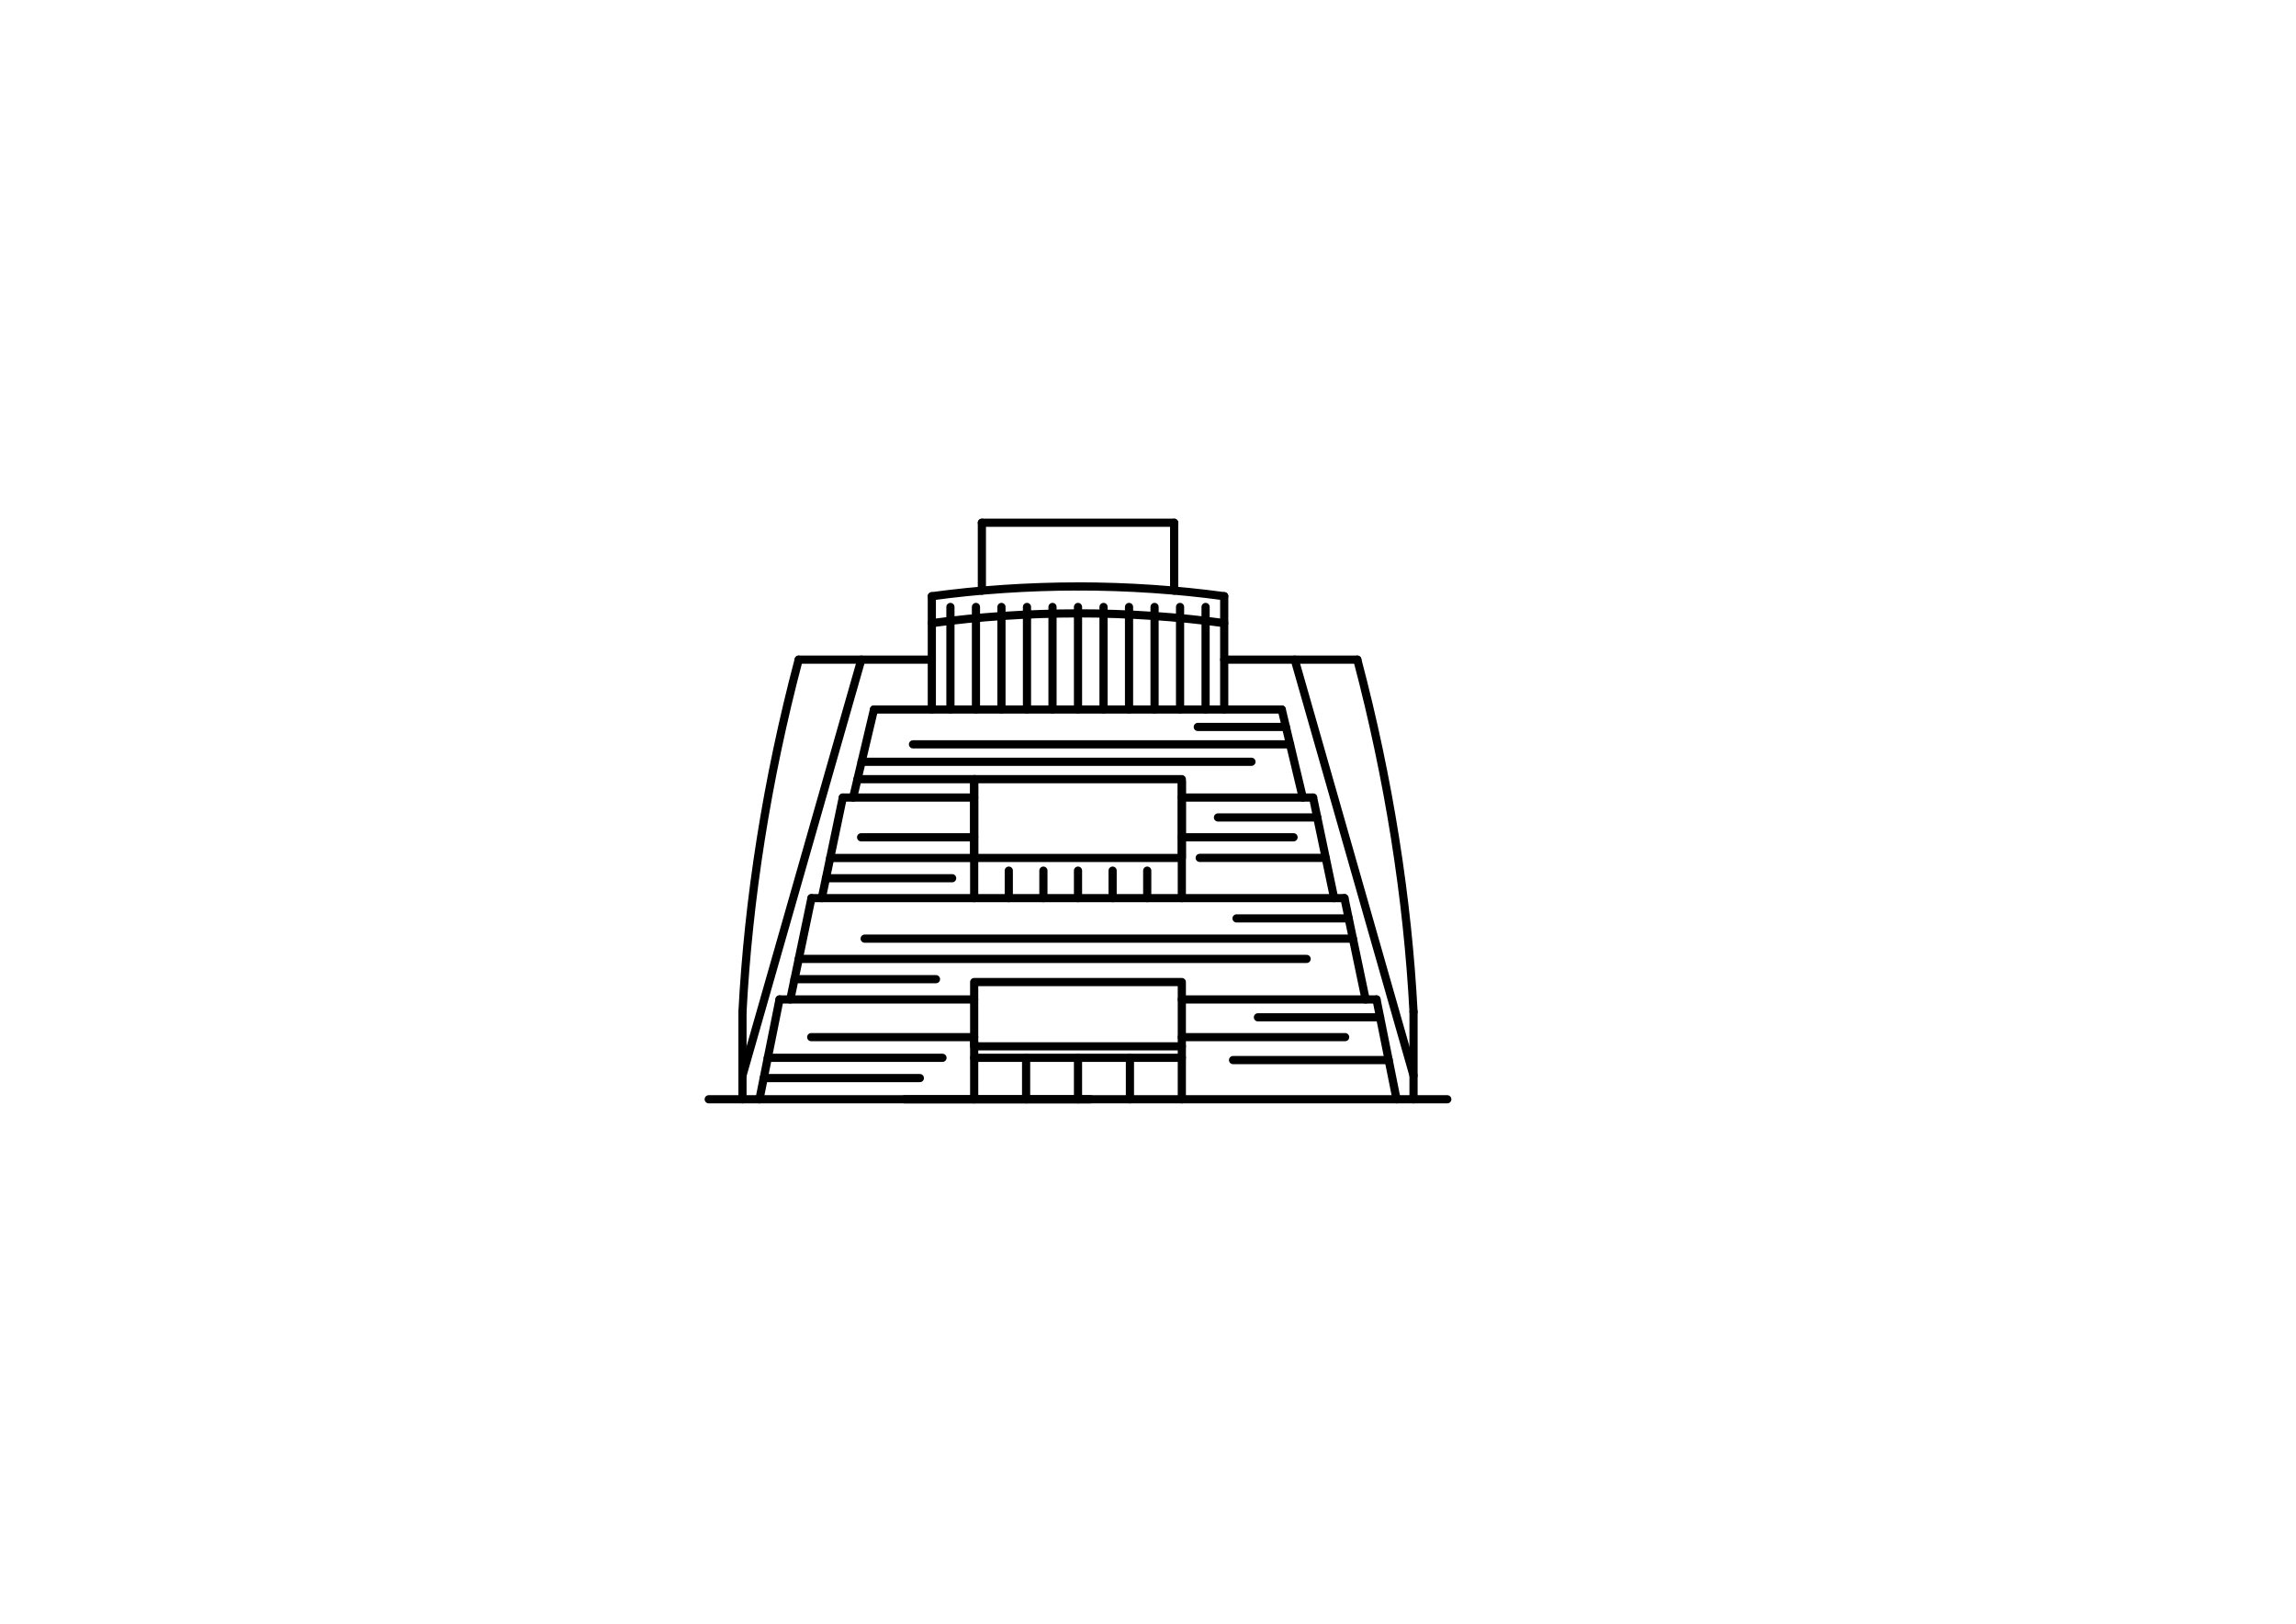 <?xml version="1.0" encoding="utf-8"?>
<!-- Generator: Adobe Illustrator 24.0.3, SVG Export Plug-In . SVG Version: 6.00 Build 0)  -->
<svg version="1.1" xmlns="http://www.w3.org/2000/svg" xmlns:xlink="http://www.w3.org/1999/xlink" x="0px" y="0px"
	 viewBox="0 0 841.89 595.28" style="enable-background:new 0 0 841.89 595.28;" xml:space="preserve">
<style type="text/css">
	.st0{fill:none;stroke:#000000;stroke-width:3;stroke-linecap:round;stroke-linejoin:round;stroke-miterlimit:10;}
	.st1{fill:#FFFFFF;stroke:#000000;stroke-width:3;stroke-linecap:round;stroke-linejoin:round;stroke-miterlimit:10;}
	
		.st2{fill:none;stroke:#000000;stroke-width:3;stroke-linecap:round;stroke-linejoin:round;stroke-miterlimit:10;stroke-dasharray:4,4;}
	.st3{fill:none;stroke:#000000;stroke-miterlimit:10;}
	
		.st4{clip-path:url(#SVGID_2_);fill:none;stroke:#000000;stroke-width:3;stroke-linecap:round;stroke-linejoin:round;stroke-miterlimit:10;}
	.st5{clip-path:url(#SVGID_2_);}
	.st6{fill:none;stroke:#000000;stroke-width:3;stroke-linejoin:round;stroke-miterlimit:10;}
	.st7{fill:#FFFFFF;stroke:#000000;stroke-width:2;stroke-linecap:round;stroke-linejoin:round;stroke-miterlimit:10;}
	.st8{fill:none;stroke:#000000;stroke-width:2;stroke-linecap:round;stroke-linejoin:round;stroke-miterlimit:10;}
	.st9{fill:none;stroke:#232220;stroke-width:3;stroke-linecap:round;stroke-linejoin:round;stroke-miterlimit:10;}
	.st10{fill:#FFFFFF;stroke:#232220;stroke-width:3;stroke-linecap:round;stroke-linejoin:round;stroke-miterlimit:10;}
	.st11{fill:#FFFFFF;}
	.st12{fill:none;stroke:#000000;stroke-width:3;stroke-linecap:round;stroke-miterlimit:10;}
	.st13{fill:none;}
</style>
<g id="Illustration">
</g>
<g id="Bezeichnung">
	<g>
		<line class="st0" x1="357.21" y1="403.01" x2="357.21" y2="382.08"/>
		<line class="st0" x1="433.35" y1="403.01" x2="433.35" y2="383.6"/>
		<line class="st0" x1="259.87" y1="403.01" x2="530.69" y2="403.01"/>
		<g>
			<line class="st0" x1="360.03" y1="216.54" x2="360.03" y2="191.64"/>
			<line class="st0" x1="430.53" y1="216.53" x2="430.53" y2="191.64"/>
			<line class="st0" x1="360.03" y1="191.64" x2="430.53" y2="191.64"/>
		</g>
		<g>
			<line class="st0" x1="348.5" y1="260.12" x2="348.5" y2="222.52"/>
			<line class="st0" x1="357.86" y1="260.12" x2="357.86" y2="222.52"/>
			<line class="st0" x1="367.21" y1="260.12" x2="367.21" y2="222.52"/>
			<line class="st0" x1="376.57" y1="260.12" x2="376.57" y2="222.52"/>
			<line class="st0" x1="385.93" y1="260.12" x2="385.93" y2="222.52"/>
			<line class="st0" x1="395.28" y1="260.12" x2="395.28" y2="222.52"/>
			<line class="st0" x1="404.64" y1="260.12" x2="404.64" y2="222.52"/>
			<line class="st0" x1="413.99" y1="260.12" x2="413.99" y2="222.52"/>
			<line class="st0" x1="423.35" y1="260.12" x2="423.35" y2="222.52"/>
			<line class="st0" x1="432.7" y1="260.12" x2="432.7" y2="222.52"/>
			<line class="st0" x1="442.06" y1="260.12" x2="442.06" y2="222.52"/>
		</g>
		<g>
			<g>
				<path class="st0" d="M341.68,228.46c16.99-2.32,35.25-3.59,54-3.59"/>
			</g>
			<g>
				<path class="st0" d="M448.89,228.45c-16.99-2.32-35.18-3.59-53.93-3.59"/>
			</g>
			<g>
				<g>
					<path class="st0" d="M341.68,218.59c16.99-2.32,35.25-3.59,54-3.59"/>
				</g>
				<g>
					<path class="st0" d="M448.89,218.58c-16.99-2.32-35.18-3.59-53.93-3.59"/>
				</g>
				<line class="st0" x1="341.68" y1="260.12" x2="341.68" y2="218.59"/>
				<line class="st0" x1="448.89" y1="260.12" x2="448.89" y2="218.58"/>
			</g>
		</g>
		<g>
			<line class="st0" x1="376.25" y1="403.01" x2="376.25" y2="387.81"/>
			<line class="st0" x1="395.28" y1="403.01" x2="395.28" y2="387.81"/>
			<line class="st0" x1="414.32" y1="403.01" x2="414.32" y2="387.81"/>
			<line class="st0" x1="357.21" y1="387.81" x2="433.35" y2="387.81"/>
			<rect x="357.21" y="360.04" class="st0" width="76.14" height="23.56"/>
		</g>
		<g>
			<path class="st0" d="M518.31,370.97c-2.16-41.27-8.92-84.94-20.61-129.13"/>
			<line class="st0" x1="518.31" y1="403.01" x2="518.31" y2="370.97"/>
			<line class="st0" x1="448.89" y1="241.83" x2="497.7" y2="241.83"/>
			<line class="st0" x1="474.74" y1="241.83" x2="518.31" y2="394.31"/>
		</g>
		<g>
			<path class="st0" d="M272.25,370.97c2.16-41.27,8.92-84.94,20.61-129.13"/>
			<line class="st0" x1="272.25" y1="403.01" x2="272.25" y2="370.97"/>
			<line class="st0" x1="341.68" y1="241.83" x2="292.86" y2="241.83"/>
			<line class="st0" x1="315.83" y1="241.83" x2="272.25" y2="394.31"/>
		</g>
		<line class="st0" x1="331.74" y1="403.01" x2="399.86" y2="403.01"/>
		<g>
			<line class="st0" x1="357.21" y1="329.27" x2="357.21" y2="286.45"/>
			<line class="st0" x1="369.9" y1="329.27" x2="369.9" y2="319.19"/>
			<line class="st0" x1="382.59" y1="329.27" x2="382.59" y2="319.19"/>
			<line class="st0" x1="407.97" y1="329.27" x2="407.97" y2="319.19"/>
			<line class="st0" x1="395.28" y1="329.27" x2="395.28" y2="319.19"/>
			<line class="st0" x1="420.66" y1="329.27" x2="420.66" y2="319.19"/>
			<line class="st0" x1="433.35" y1="329.27" x2="433.35" y2="286.45"/>
			<rect x="357.21" y="285.66" class="st0" width="76.14" height="28.88"/>
		</g>
		<g>
			<line class="st0" x1="453.41" y1="336.7" x2="494.54" y2="336.7"/>
			<g>
				<line class="st0" x1="297.45" y1="380.23" x2="357.21" y2="380.23"/>
				<g>
					<g>
						<line class="st0" x1="320.47" y1="260.12" x2="469.99" y2="260.12"/>
					</g>
					<line class="st0" x1="492.98" y1="329.27" x2="500.75" y2="366.41"/>
					<line class="st0" x1="481.48" y1="292.4" x2="489.2" y2="329.27"/>
					<line class="st0" x1="469.99" y1="260.12" x2="477.7" y2="292.4"/>
					<line class="st0" x1="297.54" y1="329.27" x2="289.78" y2="366.41"/>
					<line class="st0" x1="309.04" y1="292.4" x2="301.33" y2="329.27"/>
					<line class="st0" x1="320.47" y1="260.12" x2="312.82" y2="292.4"/>
					<line class="st0" x1="309.04" y1="292.4" x2="357.21" y2="292.4"/>
					<line class="st0" x1="481.48" y1="292.4" x2="433.35" y2="292.4"/>
					<line class="st0" x1="492.98" y1="329.27" x2="297.54" y2="329.27"/>
					<line class="st0" x1="285.83" y1="366.41" x2="357.21" y2="366.41"/>
					<g>
						<line class="st0" x1="504.73" y1="366.41" x2="512.09" y2="403.01"/>
						<line class="st0" x1="504.73" y1="366.41" x2="433.35" y2="366.41"/>
					</g>
				</g>
				<line class="st0" x1="291.33" y1="358.98" x2="343.2" y2="358.98"/>
				<line class="st0" x1="292.88" y1="351.55" x2="479.11" y2="351.55"/>
				<line class="st0" x1="317.05" y1="344.12" x2="496.09" y2="344.12"/>
				<line class="st0" x1="302.85" y1="321.97" x2="349.13" y2="321.97"/>
				<line class="st0" x1="439.9" y1="314.51" x2="486.08" y2="314.51"/>
				<line class="st0" x1="304.41" y1="314.55" x2="357.58" y2="314.55"/>
				<line class="st0" x1="315.75" y1="306.96" x2="357.21" y2="306.96"/>
				<line class="st0" x1="433.35" y1="306.96" x2="474.32" y2="306.96"/>
				<line class="st0" x1="446.6" y1="299.69" x2="483.01" y2="299.69"/>
				<line class="st0" x1="280.04" y1="395.24" x2="337.29" y2="395.24"/>
				<line class="st0" x1="452.13" y1="388.64" x2="509.2" y2="388.64"/>
				<line class="st0" x1="281.53" y1="387.81" x2="345.59" y2="387.81"/>
				<line class="st0" x1="461.25" y1="372.96" x2="506.04" y2="372.96"/>
				<line class="st0" x1="314.42" y1="285.66" x2="357.58" y2="285.66"/>
				<line class="st0" x1="315.93" y1="279.28" x2="458.88" y2="279.28"/>
				<line class="st0" x1="334.77" y1="272.89" x2="473.04" y2="272.89"/>
				<line class="st0" x1="439.2" y1="266.51" x2="471.52" y2="266.51"/>
				<line class="st0" x1="433.35" y1="380.23" x2="493.23" y2="380.23"/>
				<line class="st0" x1="285.83" y1="366.41" x2="278.48" y2="403.01"/>
			</g>
		</g>
	</g>
</g>
</svg>
